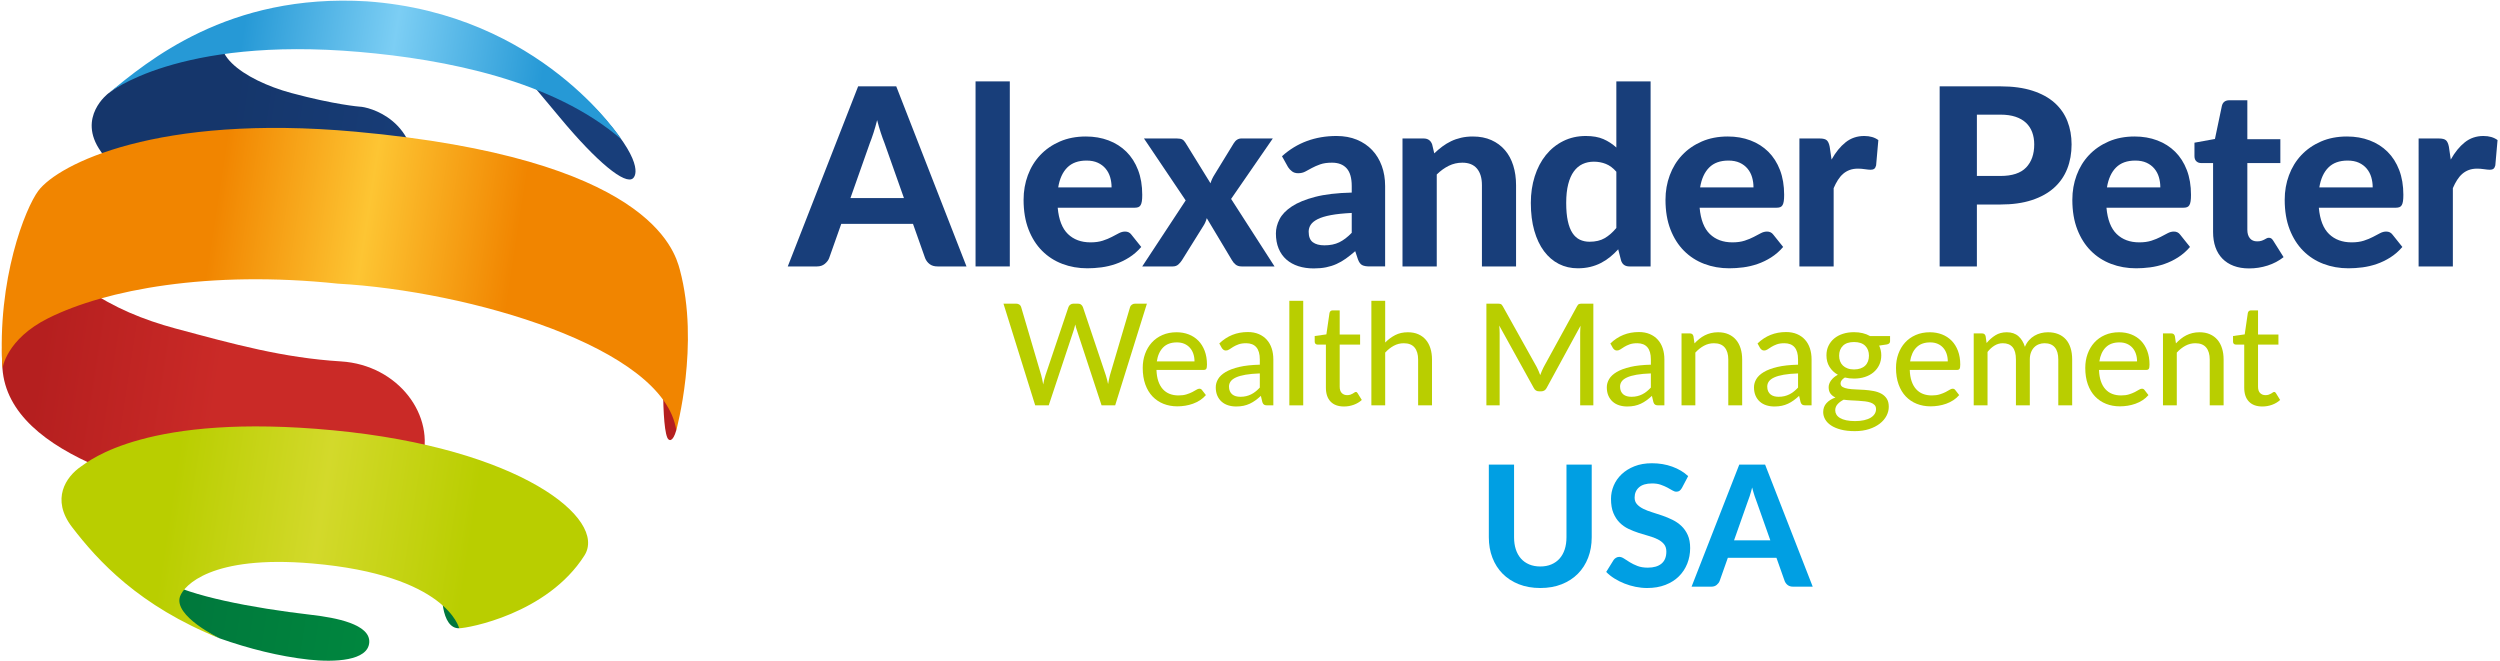 <?xml version="1.0" encoding="iso-8859-1"?>
<!-- Generator: Adobe Illustrator 26.0.3, SVG Export Plug-In . SVG Version: 6.00 Build 0)  -->
<svg version="1.1" id="Layer_1" xmlns="http://www.w3.org/2000/svg" xmlns:xlink="http://www.w3.org/1999/xlink" x="0px" y="0px"
	 width="741.197px" height="196.063px" viewBox="0 0 741.197 196.063" enable-background="new 0 0 741.197 196.063"
	 xml:space="preserve">
<g>
	<g>
		<path fill="#B9CE00" d="M340.033,90.023l-9.408,30.156h-4.032l-7.35-22.365c-0.168-0.447-0.315-0.986-0.441-1.617
			c-0.154,0.645-0.301,1.184-0.441,1.617l-7.434,22.365h-4.011l-9.408-30.156h3.738c0.392,0,0.721,0.095,0.987,0.284
			c0.266,0.188,0.441,0.444,0.525,0.766l5.943,20.182c0.112,0.392,0.213,0.818,0.305,1.281c0.091,0.462,0.186,0.944,0.284,1.448
			c0.098-0.504,0.199-0.986,0.304-1.448c0.105-0.463,0.228-0.89,0.368-1.281l6.804-20.182c0.084-0.279,0.262-0.524,0.535-0.734
			s0.599-0.315,0.977-0.315h1.281c0.392,0,0.714,0.099,0.966,0.294c0.252,0.196,0.434,0.448,0.546,0.756l6.783,20.182
			c0.252,0.77,0.476,1.646,0.672,2.625c0.168-0.966,0.35-1.841,0.546-2.625l5.964-20.182c0.07-0.279,0.245-0.524,0.525-0.734
			c0.28-0.21,0.609-0.315,0.987-0.315H340.033z"/>
		<path fill="#B9CE00" d="M357.526,117.135c-0.504,0.588-1.085,1.096-1.743,1.522c-0.658,0.427-1.358,0.773-2.1,1.039
			c-0.742,0.267-1.509,0.462-2.299,0.589c-0.791,0.126-1.572,0.188-2.341,0.188c-1.47,0-2.832-0.249-4.085-0.745
			c-1.253-0.497-2.338-1.226-3.255-2.185s-1.631-2.148-2.142-3.569s-0.766-3.056-0.766-4.904c0-1.483,0.231-2.866,0.693-4.147
			c0.462-1.28,1.124-2.396,1.984-3.35c0.861-0.951,1.915-1.7,3.161-2.246c1.246-0.547,2.646-0.819,4.2-0.819
			c1.302,0,2.502,0.214,3.602,0.641s2.048,1.047,2.846,1.858s1.424,1.813,1.879,3.003c0.455,1.19,0.683,2.548,0.683,4.074
			c0,0.63-0.07,1.054-0.21,1.271c-0.14,0.217-0.399,0.325-0.777,0.325h-13.986c0.042,1.274,0.224,2.384,0.546,3.328
			c0.322,0.945,0.767,1.732,1.333,2.363c0.567,0.63,1.243,1.099,2.027,1.406c0.784,0.309,1.659,0.462,2.625,0.462
			c0.91,0,1.697-0.104,2.362-0.314s1.239-0.438,1.722-0.683s0.889-0.473,1.218-0.683s0.62-0.314,0.872-0.314
			c0.336,0,0.595,0.126,0.777,0.378L357.526,117.135z M354.144,107.139c0-0.812-0.115-1.561-0.346-2.247
			c-0.231-0.686-0.571-1.281-1.019-1.785c-0.448-0.504-0.994-0.896-1.638-1.176s-1.386-0.42-2.226-0.42
			c-1.722,0-3.076,0.497-4.063,1.491c-0.987,0.994-1.613,2.373-1.879,4.137H354.144z"/>
		<path fill="#B9CE00" d="M361.495,101.826c1.19-1.135,2.481-1.981,3.875-2.541c1.393-0.561,2.922-0.841,4.588-0.841
			c1.218,0,2.296,0.2,3.234,0.599c0.938,0.399,1.729,0.956,2.373,1.67s1.13,1.568,1.459,2.562c0.329,0.994,0.494,2.094,0.494,3.297
			v13.608h-1.827c-0.406,0-0.714-0.066-0.924-0.199s-0.378-0.382-0.504-0.746l-0.441-1.869c-0.546,0.505-1.085,0.949-1.617,1.334
			c-0.532,0.385-1.089,0.714-1.669,0.987c-0.581,0.272-1.201,0.479-1.858,0.619c-0.658,0.14-1.386,0.21-2.184,0.21
			c-0.84,0-1.627-0.115-2.363-0.347c-0.735-0.23-1.375-0.584-1.921-1.061c-0.546-0.476-0.977-1.07-1.292-1.785
			c-0.315-0.714-0.473-1.546-0.473-2.499c0-0.84,0.228-1.648,0.683-2.425c0.455-0.777,1.197-1.474,2.226-2.09
			s2.373-1.12,4.032-1.512c1.659-0.392,3.699-0.616,6.121-0.672v-1.555c0-1.609-0.343-2.813-1.029-3.611s-1.694-1.197-3.024-1.197
			c-0.896,0-1.648,0.112-2.257,0.336c-0.609,0.225-1.134,0.473-1.575,0.745c-0.441,0.273-0.826,0.522-1.155,0.746
			c-0.329,0.224-0.669,0.336-1.019,0.336c-0.28,0-0.522-0.077-0.725-0.231c-0.203-0.153-0.368-0.336-0.494-0.546L361.495,101.826z
			 M373.507,110.709c-1.666,0.056-3.08,0.186-4.242,0.389c-1.162,0.203-2.107,0.472-2.835,0.808
			c-0.728,0.336-1.253,0.732-1.575,1.187c-0.322,0.455-0.483,0.963-0.483,1.522c0,0.532,0.087,0.991,0.263,1.376
			c0.175,0.385,0.413,0.7,0.714,0.945c0.301,0.245,0.654,0.423,1.061,0.535c0.406,0.112,0.847,0.168,1.323,0.168
			c0.63,0,1.208-0.062,1.732-0.189c0.525-0.126,1.019-0.304,1.48-0.535c0.462-0.23,0.903-0.515,1.323-0.851s0.833-0.721,1.239-1.155
			V110.709z"/>
		<path fill="#B9CE00" d="M386.379,89.183v30.996h-4.116V89.183H386.379z"/>
		<path fill="#B9CE00" d="M398.475,120.516c-1.722,0-3.049-0.483-3.979-1.449c-0.932-0.966-1.396-2.345-1.396-4.137v-12.768h-2.478
			c-0.238,0-0.438-0.074-0.599-0.221c-0.161-0.147-0.242-0.368-0.242-0.662v-1.658l3.465-0.483l0.924-6.363
			c0.056-0.237,0.165-0.423,0.326-0.557c0.161-0.133,0.367-0.199,0.619-0.199h2.079v7.161h6.048v2.982h-6.048v12.494
			c0,0.841,0.207,1.467,0.62,1.88c0.413,0.413,0.941,0.619,1.585,0.619c0.378,0,0.704-0.049,0.977-0.146s0.507-0.206,0.704-0.325
			c0.196-0.119,0.364-0.228,0.504-0.326c0.14-0.098,0.266-0.146,0.378-0.146c0.14,0,0.249,0.031,0.326,0.095
			c0.077,0.062,0.157,0.164,0.241,0.304l1.218,1.975c-0.672,0.616-1.47,1.092-2.394,1.428
			C400.428,120.348,399.469,120.516,398.475,120.516z"/>
		<path fill="#B9CE00" d="M410.677,101.553c0.896-0.91,1.886-1.645,2.971-2.205c1.085-0.56,2.334-0.84,3.749-0.84
			c1.176,0,2.208,0.196,3.098,0.588c0.889,0.393,1.634,0.941,2.236,1.648s1.057,1.558,1.365,2.552
			c0.308,0.994,0.462,2.093,0.462,3.297v13.587h-4.116v-13.587c0-1.525-0.35-2.712-1.05-3.56c-0.7-0.847-1.771-1.271-3.213-1.271
			c-1.05,0-2.034,0.249-2.951,0.745c-0.917,0.497-1.768,1.173-2.551,2.027v15.645h-4.095V89.183h4.095V101.553z"/>
		<path fill="#B9CE00" d="M472.395,90.023v30.156h-3.906V98.718c0-0.322,0.011-0.665,0.032-1.029
			c0.021-0.363,0.045-0.734,0.073-1.112l-10.038,18.417c-0.35,0.686-0.889,1.028-1.617,1.028h-0.63c-0.728,0-1.26-0.343-1.596-1.028
			l-10.227-18.48c0.084,0.784,0.126,1.52,0.126,2.205v21.462h-3.927V90.023h3.318c0.392,0,0.696,0.039,0.914,0.116
			c0.217,0.076,0.423,0.29,0.619,0.64l10.08,18.061c0.196,0.364,0.378,0.749,0.546,1.155s0.329,0.812,0.483,1.218
			c0.294-0.826,0.637-1.624,1.029-2.395l9.891-18.039c0.182-0.35,0.381-0.563,0.598-0.64c0.217-0.077,0.521-0.116,0.914-0.116
			H472.395z"/>
		<path fill="#B9CE00" d="M477.434,101.826c1.19-1.135,2.481-1.981,3.875-2.541c1.393-0.561,2.922-0.841,4.588-0.841
			c1.218,0,2.296,0.2,3.234,0.599c0.938,0.399,1.729,0.956,2.373,1.67c0.644,0.714,1.13,1.568,1.459,2.562
			c0.329,0.994,0.493,2.094,0.493,3.297v13.608h-1.826c-0.406,0-0.714-0.066-0.925-0.199c-0.21-0.133-0.378-0.382-0.504-0.746
			l-0.44-1.869c-0.546,0.505-1.085,0.949-1.617,1.334s-1.089,0.714-1.669,0.987c-0.581,0.272-1.201,0.479-1.858,0.619
			c-0.658,0.14-1.386,0.21-2.184,0.21c-0.84,0-1.627-0.115-2.363-0.347c-0.735-0.23-1.375-0.584-1.921-1.061
			c-0.546-0.476-0.977-1.07-1.292-1.785c-0.315-0.714-0.473-1.546-0.473-2.499c0-0.84,0.228-1.648,0.683-2.425
			c0.455-0.777,1.197-1.474,2.226-2.09s2.373-1.12,4.032-1.512c1.659-0.392,3.699-0.616,6.121-0.672v-1.555
			c0-1.609-0.343-2.813-1.028-3.611c-0.687-0.798-1.694-1.197-3.024-1.197c-0.896,0-1.648,0.112-2.257,0.336
			c-0.609,0.225-1.134,0.473-1.575,0.745c-0.441,0.273-0.826,0.522-1.155,0.746c-0.329,0.224-0.669,0.336-1.019,0.336
			c-0.28,0-0.522-0.077-0.725-0.231c-0.203-0.153-0.368-0.336-0.494-0.546L477.434,101.826z M489.446,110.709
			c-1.666,0.056-3.08,0.186-4.242,0.389c-1.162,0.203-2.107,0.472-2.835,0.808c-0.728,0.336-1.253,0.732-1.575,1.187
			c-0.322,0.455-0.483,0.963-0.483,1.522c0,0.532,0.087,0.991,0.263,1.376c0.175,0.385,0.413,0.7,0.714,0.945
			c0.301,0.245,0.654,0.423,1.061,0.535c0.406,0.112,0.847,0.168,1.323,0.168c0.63,0,1.208-0.062,1.732-0.189
			c0.525-0.126,1.019-0.304,1.48-0.535c0.462-0.23,0.904-0.515,1.323-0.851c0.421-0.336,0.833-0.721,1.239-1.155V110.709z"/>
		<path fill="#B9CE00" d="M502.382,101.805c0.462-0.49,0.945-0.938,1.449-1.344s1.04-0.753,1.606-1.04
			c0.567-0.286,1.176-0.511,1.827-0.672c0.651-0.16,1.348-0.241,2.09-0.241c1.176,0,2.208,0.196,3.097,0.588
			c0.89,0.393,1.635,0.941,2.237,1.648c0.602,0.707,1.057,1.558,1.364,2.552c0.309,0.994,0.462,2.093,0.462,3.297v13.587h-4.115
			v-13.587c0-1.525-0.351-2.712-1.051-3.56c-0.7-0.847-1.771-1.271-3.213-1.271c-1.05,0-2.033,0.249-2.95,0.745
			c-0.917,0.497-1.768,1.173-2.552,2.027v15.645h-4.095V98.844h2.457c0.574,0,0.931,0.272,1.071,0.819L502.382,101.805z"/>
		<path fill="#B9CE00" d="M521.072,101.826c1.189-1.135,2.481-1.981,3.874-2.541c1.394-0.561,2.923-0.841,4.589-0.841
			c1.218,0,2.296,0.2,3.234,0.599c0.938,0.399,1.729,0.956,2.373,1.67c0.644,0.714,1.13,1.568,1.459,2.562
			c0.329,0.994,0.493,2.094,0.493,3.297v13.608h-1.826c-0.406,0-0.714-0.066-0.925-0.199c-0.21-0.133-0.378-0.382-0.504-0.746
			l-0.44-1.869c-0.546,0.505-1.085,0.949-1.617,1.334s-1.089,0.714-1.67,0.987c-0.581,0.272-1.2,0.479-1.858,0.619
			s-1.386,0.21-2.184,0.21c-0.84,0-1.628-0.115-2.362-0.347c-0.735-0.23-1.376-0.584-1.922-1.061
			c-0.546-0.476-0.977-1.07-1.291-1.785c-0.315-0.714-0.473-1.546-0.473-2.499c0-0.84,0.228-1.648,0.683-2.425
			c0.454-0.777,1.196-1.474,2.226-2.09s2.373-1.12,4.032-1.512s3.699-0.616,6.121-0.672v-1.555c0-1.609-0.343-2.813-1.028-3.611
			c-0.687-0.798-1.694-1.197-3.024-1.197c-0.896,0-1.648,0.112-2.258,0.336c-0.608,0.225-1.134,0.473-1.575,0.745
			c-0.44,0.273-0.826,0.522-1.154,0.746c-0.329,0.224-0.669,0.336-1.019,0.336c-0.28,0-0.521-0.077-0.725-0.231
			c-0.203-0.153-0.367-0.336-0.493-0.546L521.072,101.826z M533.084,110.709c-1.666,0.056-3.08,0.186-4.242,0.389
			s-2.106,0.472-2.835,0.808c-0.728,0.336-1.253,0.732-1.574,1.187c-0.322,0.455-0.483,0.963-0.483,1.522
			c0,0.532,0.087,0.991,0.263,1.376c0.175,0.385,0.412,0.7,0.714,0.945c0.301,0.245,0.654,0.423,1.061,0.535
			s0.847,0.168,1.323,0.168c0.63,0,1.207-0.062,1.732-0.189c0.524-0.126,1.019-0.304,1.48-0.535c0.462-0.23,0.902-0.515,1.322-0.851
			c0.421-0.336,0.833-0.721,1.239-1.155V110.709z"/>
		<path fill="#B9CE00" d="M560.363,99.641v1.533c0,0.504-0.315,0.819-0.945,0.945l-2.289,0.336c0.195,0.434,0.35,0.893,0.462,1.375
			c0.112,0.483,0.168,0.991,0.168,1.522c0,1.05-0.203,1.999-0.609,2.846c-0.406,0.848-0.966,1.571-1.68,2.174
			c-0.714,0.602-1.564,1.063-2.552,1.386c-0.986,0.322-2.068,0.482-3.244,0.482c-0.966,0-1.869-0.104-2.709-0.314
			c-0.42,0.252-0.738,0.528-0.955,0.829c-0.218,0.302-0.326,0.599-0.326,0.893c0,0.49,0.207,0.854,0.62,1.092
			c0.412,0.238,0.951,0.41,1.616,0.515c0.665,0.105,1.429,0.172,2.289,0.2c0.861,0.027,1.736,0.073,2.625,0.136
			c0.89,0.063,1.765,0.176,2.625,0.336c0.861,0.161,1.624,0.421,2.289,0.777c0.665,0.357,1.204,0.848,1.617,1.47
			c0.413,0.623,0.619,1.432,0.619,2.426c0,0.924-0.228,1.82-0.682,2.688c-0.455,0.867-1.117,1.638-1.985,2.31
			s-1.925,1.211-3.171,1.617c-1.246,0.405-2.66,0.608-4.241,0.608c-1.583,0-2.958-0.153-4.127-0.462
			c-1.169-0.308-2.142-0.721-2.919-1.238c-0.777-0.519-1.358-1.12-1.743-1.807c-0.385-0.686-0.577-1.399-0.577-2.142
			c0-1.036,0.321-1.915,0.966-2.636c0.644-0.721,1.533-1.284,2.667-1.69c-0.616-0.28-1.106-0.661-1.47-1.145
			c-0.364-0.483-0.546-1.123-0.546-1.922c0-0.308,0.056-0.626,0.168-0.955c0.111-0.329,0.283-0.658,0.514-0.987
			c0.231-0.328,0.519-0.641,0.861-0.935s0.738-0.56,1.187-0.798c-1.05-0.588-1.876-1.368-2.478-2.341
			c-0.603-0.974-0.903-2.111-0.903-3.413c0-1.05,0.203-1.995,0.609-2.835c0.405-0.84,0.969-1.561,1.69-2.163
			c0.721-0.602,1.581-1.063,2.583-1.386c1-0.322,2.096-0.483,3.286-0.483c1.848,0,3.437,0.386,4.767,1.155H560.363z
			 M556.205,121.293c0-0.504-0.141-0.907-0.42-1.208c-0.28-0.301-0.662-0.538-1.145-0.714c-0.483-0.175-1.047-0.301-1.69-0.378
			c-0.645-0.077-1.32-0.137-2.027-0.179s-1.432-0.08-2.173-0.115c-0.742-0.035-1.456-0.102-2.143-0.199
			c-0.728,0.364-1.326,0.805-1.795,1.322c-0.47,0.519-0.704,1.127-0.704,1.827c0,0.448,0.116,0.868,0.347,1.261
			c0.231,0.392,0.588,0.73,1.071,1.018s1.092,0.512,1.827,0.673c0.734,0.16,1.613,0.241,2.636,0.241
			c1.008,0,1.896-0.088,2.667-0.263c0.77-0.175,1.417-0.42,1.942-0.735c0.524-0.314,0.924-0.689,1.196-1.123
			C556.068,122.286,556.205,121.81,556.205,121.293z M549.674,109.532c0.728,0,1.368-0.098,1.922-0.294
			c0.553-0.195,1.015-0.472,1.386-0.829s0.65-0.787,0.84-1.291c0.189-0.505,0.283-1.058,0.283-1.659
			c0-1.232-0.374-2.216-1.123-2.951c-0.749-0.734-1.852-1.103-3.308-1.103c-1.442,0-2.538,0.368-3.286,1.103
			c-0.749,0.735-1.124,1.719-1.124,2.951c0,0.602,0.095,1.151,0.283,1.648c0.189,0.497,0.47,0.924,0.841,1.281
			c0.37,0.356,0.832,0.637,1.386,0.84C548.326,109.432,548.96,109.532,549.674,109.532z"/>
		<path fill="#B9CE00" d="M580.858,117.135c-0.504,0.588-1.085,1.096-1.742,1.522c-0.658,0.427-1.358,0.773-2.101,1.039
			c-0.742,0.267-1.509,0.462-2.3,0.589c-0.791,0.126-1.571,0.188-2.341,0.188c-1.471,0-2.832-0.249-4.085-0.745
			c-1.253-0.497-2.338-1.226-3.255-2.185s-1.631-2.148-2.142-3.569c-0.512-1.421-0.767-3.056-0.767-4.904
			c0-1.483,0.23-2.866,0.692-4.147c0.463-1.28,1.124-2.396,1.985-3.35c0.86-0.951,1.914-1.7,3.16-2.246
			c1.246-0.547,2.646-0.819,4.2-0.819c1.302,0,2.502,0.214,3.602,0.641c1.099,0.427,2.047,1.047,2.845,1.858
			c0.799,0.812,1.425,1.813,1.88,3.003c0.455,1.19,0.683,2.548,0.683,4.074c0,0.63-0.07,1.054-0.21,1.271
			c-0.141,0.217-0.399,0.325-0.777,0.325h-13.985c0.042,1.274,0.224,2.384,0.546,3.328c0.321,0.945,0.767,1.732,1.333,2.363
			c0.567,0.63,1.242,1.099,2.026,1.406c0.784,0.309,1.659,0.462,2.625,0.462c0.91,0,1.697-0.104,2.363-0.314
			c0.664-0.21,1.238-0.438,1.722-0.683c0.482-0.245,0.889-0.473,1.218-0.683s0.619-0.314,0.872-0.314
			c0.336,0,0.595,0.126,0.776,0.378L580.858,117.135z M577.477,107.139c0-0.812-0.115-1.561-0.347-2.247
			c-0.23-0.686-0.57-1.281-1.019-1.785c-0.447-0.504-0.994-0.896-1.638-1.176s-1.386-0.42-2.226-0.42
			c-1.723,0-3.077,0.497-4.063,1.491c-0.987,0.994-1.614,2.373-1.88,4.137H577.477z"/>
		<path fill="#B9CE00" d="M585.164,120.18V98.844h2.457c0.574,0,0.931,0.272,1.071,0.819l0.294,2.036
			c0.783-0.938,1.655-1.704,2.614-2.299s2.082-0.893,3.37-0.893c1.414,0,2.562,0.389,3.444,1.165
			c0.882,0.777,1.525,1.831,1.932,3.161c0.309-0.756,0.707-1.407,1.197-1.953s1.036-0.994,1.638-1.344
			c0.603-0.351,1.243-0.609,1.922-0.777s1.368-0.252,2.068-0.252c1.134,0,2.146,0.179,3.035,0.535
			c0.889,0.357,1.641,0.879,2.257,1.564c0.616,0.687,1.085,1.533,1.407,2.541s0.483,2.156,0.483,3.444v13.587h-4.116v-13.587
			c0-1.596-0.347-2.8-1.04-3.612c-0.692-0.812-1.704-1.218-3.034-1.218c-0.588,0-1.148,0.102-1.68,0.305
			c-0.532,0.203-0.998,0.508-1.396,0.913c-0.399,0.406-0.714,0.91-0.945,1.513c-0.231,0.602-0.347,1.302-0.347,2.1v13.587h-4.116
			v-13.587c0-1.652-0.329-2.87-0.986-3.654c-0.658-0.783-1.624-1.176-2.898-1.176c-0.882,0-1.701,0.231-2.457,0.693
			s-1.449,1.092-2.079,1.89v15.834H585.164z"/>
		<path fill="#B9CE00" d="M636.971,117.135c-0.504,0.588-1.085,1.096-1.742,1.522c-0.658,0.427-1.358,0.773-2.101,1.039
			c-0.742,0.267-1.509,0.462-2.3,0.589c-0.791,0.126-1.571,0.188-2.341,0.188c-1.471,0-2.832-0.249-4.085-0.745
			c-1.253-0.497-2.338-1.226-3.255-2.185s-1.631-2.148-2.142-3.569c-0.512-1.421-0.767-3.056-0.767-4.904
			c0-1.483,0.23-2.866,0.692-4.147c0.463-1.28,1.124-2.396,1.985-3.35c0.86-0.951,1.914-1.7,3.16-2.246
			c1.246-0.547,2.646-0.819,4.2-0.819c1.302,0,2.502,0.214,3.602,0.641c1.099,0.427,2.047,1.047,2.845,1.858
			c0.799,0.812,1.425,1.813,1.88,3.003c0.455,1.19,0.683,2.548,0.683,4.074c0,0.63-0.07,1.054-0.21,1.271
			c-0.141,0.217-0.399,0.325-0.777,0.325h-13.985c0.042,1.274,0.224,2.384,0.546,3.328c0.321,0.945,0.767,1.732,1.333,2.363
			c0.567,0.63,1.242,1.099,2.026,1.406c0.784,0.309,1.659,0.462,2.625,0.462c0.91,0,1.697-0.104,2.363-0.314
			c0.664-0.21,1.238-0.438,1.722-0.683c0.482-0.245,0.889-0.473,1.218-0.683s0.619-0.314,0.872-0.314
			c0.336,0,0.595,0.126,0.776,0.378L636.971,117.135z M633.59,107.139c0-0.812-0.115-1.561-0.347-2.247
			c-0.23-0.686-0.57-1.281-1.019-1.785c-0.447-0.504-0.994-0.896-1.638-1.176s-1.386-0.42-2.226-0.42
			c-1.723,0-3.077,0.497-4.063,1.491c-0.987,0.994-1.614,2.373-1.88,4.137H633.59z"/>
		<path fill="#B9CE00" d="M645.119,101.805c0.462-0.49,0.945-0.938,1.449-1.344s1.04-0.753,1.606-1.04
			c0.567-0.286,1.176-0.511,1.827-0.672c0.651-0.16,1.348-0.241,2.09-0.241c1.176,0,2.208,0.196,3.097,0.588
			c0.89,0.393,1.635,0.941,2.237,1.648c0.602,0.707,1.057,1.558,1.364,2.552c0.309,0.994,0.462,2.093,0.462,3.297v13.587h-4.115
			v-13.587c0-1.525-0.351-2.712-1.051-3.56c-0.7-0.847-1.771-1.271-3.213-1.271c-1.05,0-2.033,0.249-2.95,0.745
			c-0.917,0.497-1.768,1.173-2.552,2.027v15.645h-4.095V98.844h2.457c0.574,0,0.931,0.272,1.071,0.819L645.119,101.805z"/>
		<path fill="#B9CE00" d="M670.739,120.516c-1.722,0-3.048-0.483-3.979-1.449c-0.931-0.966-1.396-2.345-1.396-4.137v-12.768h-2.478
			c-0.238,0-0.438-0.074-0.599-0.221c-0.161-0.147-0.241-0.368-0.241-0.662v-1.658l3.465-0.483l0.924-6.363
			c0.056-0.237,0.164-0.423,0.325-0.557c0.161-0.133,0.368-0.199,0.62-0.199h2.079v7.161h6.048v2.982h-6.048v12.494
			c0,0.841,0.206,1.467,0.619,1.88s0.941,0.619,1.585,0.619c0.379,0,0.704-0.049,0.977-0.146c0.273-0.098,0.508-0.206,0.704-0.325
			c0.195-0.119,0.363-0.228,0.504-0.326c0.14-0.098,0.266-0.146,0.378-0.146c0.14,0,0.248,0.031,0.325,0.095
			c0.077,0.062,0.158,0.164,0.242,0.304l1.218,1.975c-0.672,0.616-1.47,1.092-2.395,1.428
			C672.692,120.348,671.733,120.516,670.739,120.516z"/>
	</g>
	<g>
		<path fill="#183E7A" d="M286.544,78.993h-8.574c-0.957,0-1.736-0.227-2.337-0.681s-1.049-1.036-1.343-1.748l-3.606-10.192h-21.269
			l-3.606,10.192c-0.246,0.613-0.675,1.172-1.288,1.675c-0.613,0.503-1.386,0.754-2.318,0.754h-8.647L254.42,25.6h11.297
			L286.544,78.993z M267.998,58.718l-5.777-16.338c-0.344-0.858-0.706-1.864-1.085-3.018c-0.38-1.152-0.742-2.403-1.085-3.753
			c-0.344,1.374-0.706,2.644-1.085,3.809c-0.381,1.165-0.742,2.178-1.085,3.036l-5.74,16.264H267.998z"/>
		<path fill="#183E7A" d="M299.386,24.129v54.864H289.23V24.129H299.386z"/>
		<path fill="#183E7A" d="M313.589,61.588c0.319,3.558,1.331,6.158,3.036,7.801c1.705,1.645,3.931,2.466,6.679,2.466
			c1.398,0,2.606-0.166,3.625-0.497c1.018-0.331,1.913-0.699,2.686-1.104c0.772-0.405,1.472-0.772,2.097-1.104
			c0.626-0.332,1.245-0.497,1.858-0.497c0.785,0,1.398,0.294,1.84,0.883l2.944,3.68c-1.08,1.251-2.27,2.288-3.569,3.109
			c-1.301,0.822-2.649,1.472-4.048,1.95c-1.398,0.479-2.809,0.81-4.231,0.994c-1.423,0.184-2.796,0.275-4.121,0.275
			c-2.649,0-5.122-0.436-7.415-1.306c-2.294-0.871-4.293-2.159-5.998-3.864c-1.706-1.705-3.048-3.82-4.029-6.348
			c-0.981-2.526-1.472-5.458-1.472-8.794c0-2.576,0.423-5.005,1.27-7.286s2.066-4.269,3.662-5.961
			c1.594-1.692,3.532-3.036,5.814-4.029c2.281-0.994,4.857-1.49,7.727-1.49c2.429,0,4.667,0.386,6.715,1.159
			c2.048,0.772,3.814,1.895,5.299,3.366c1.484,1.473,2.637,3.281,3.459,5.428c0.822,2.147,1.233,4.594,1.233,7.342
			c0,0.76-0.037,1.386-0.11,1.876c-0.074,0.491-0.197,0.884-0.368,1.178c-0.172,0.294-0.405,0.497-0.699,0.607
			s-0.675,0.165-1.141,0.165H313.589z M329.559,55.554c0-1.055-0.142-2.061-0.423-3.018c-0.282-0.957-0.73-1.803-1.343-2.539
			c-0.614-0.736-1.386-1.318-2.318-1.748c-0.933-0.429-2.049-0.644-3.349-0.644c-2.429,0-4.33,0.687-5.704,2.061
			c-1.374,1.374-2.269,3.336-2.686,5.888H329.559z"/>
		<path fill="#183E7A" d="M377.874,78.993h-9.751c-0.736,0-1.331-0.184-1.785-0.552c-0.454-0.368-0.816-0.797-1.085-1.288
			l-7.47-12.475c-0.221,0.835-0.54,1.57-0.957,2.208l-6.403,10.267c-0.294,0.466-0.657,0.89-1.085,1.27
			c-0.43,0.381-0.975,0.57-1.638,0.57h-9.052l12.879-19.576l-12.364-18.361h9.751c0.736,0,1.275,0.098,1.619,0.294
			c0.343,0.196,0.65,0.516,0.92,0.957l7.433,12.032c0.123-0.417,0.282-0.84,0.479-1.27c0.196-0.429,0.429-0.852,0.699-1.27
			l5.704-9.31c0.589-0.956,1.349-1.435,2.282-1.435h9.31l-12.364,17.92L377.874,78.993z"/>
		<path fill="#183E7A" d="M380.082,46.317c2.232-2.012,4.697-3.514,7.396-4.508c2.698-0.993,5.617-1.49,8.758-1.49
			c2.257,0,4.274,0.368,6.053,1.104c1.778,0.736,3.287,1.761,4.526,3.073s2.189,2.876,2.852,4.691
			c0.662,1.815,0.993,3.803,0.993,5.961v23.845h-4.636c-0.957,0-1.687-0.135-2.189-0.404c-0.503-0.271-0.914-0.834-1.233-1.693
			l-0.81-2.429c-0.957,0.835-1.883,1.57-2.778,2.208c-0.896,0.639-1.822,1.172-2.778,1.601c-0.957,0.43-1.981,0.755-3.073,0.976
			c-1.092,0.221-2.312,0.331-3.661,0.331c-1.668,0-3.189-0.221-4.563-0.662c-1.374-0.442-2.557-1.098-3.551-1.969
			s-1.76-1.956-2.3-3.257c-0.54-1.3-0.81-2.797-0.81-4.489c0-1.398,0.355-2.797,1.067-4.194c0.711-1.398,1.932-2.668,3.661-3.809
			s4.035-2.085,6.918-2.834c2.882-0.748,6.495-1.171,10.836-1.27v-1.95c0-2.379-0.503-4.127-1.508-5.243
			c-1.006-1.116-2.454-1.675-4.342-1.675c-1.398,0-2.563,0.166-3.496,0.497c-0.933,0.331-1.748,0.688-2.447,1.067
			c-0.699,0.38-1.355,0.735-1.968,1.066c-0.614,0.332-1.325,0.497-2.134,0.497c-0.712,0-1.307-0.178-1.785-0.533
			c-0.479-0.355-0.877-0.778-1.196-1.27L380.082,46.317z M400.762,63.134c-2.478,0.123-4.539,0.337-6.182,0.644
			c-1.644,0.308-2.95,0.706-3.919,1.196c-0.969,0.491-1.656,1.049-2.061,1.674c-0.405,0.626-0.607,1.307-0.607,2.043
			c0,1.472,0.411,2.515,1.233,3.127c0.822,0.614,1.969,0.92,3.44,0.92c1.693,0,3.158-0.3,4.397-0.901
			c1.238-0.601,2.471-1.539,3.698-2.814V63.134z"/>
		<path fill="#183E7A" d="M425.231,45.471c0.76-0.735,1.551-1.41,2.374-2.023c0.822-0.613,1.693-1.141,2.613-1.582
			c0.92-0.442,1.913-0.785,2.98-1.03c1.067-0.245,2.226-0.368,3.477-0.368c2.061,0,3.888,0.355,5.483,1.067
			c1.594,0.711,2.938,1.705,4.029,2.98c1.091,1.275,1.914,2.796,2.465,4.562c0.552,1.767,0.828,3.704,0.828,5.813v24.103h-10.119
			V54.89c0-2.109-0.491-3.746-1.472-4.912c-0.981-1.165-2.428-1.748-4.342-1.748c-1.423,0-2.76,0.308-4.011,0.92
			c-1.251,0.614-2.441,1.473-3.569,2.576v27.267h-10.156V41.056h6.255c1.275,0,2.122,0.589,2.539,1.766L425.231,45.471z"/>
		<path fill="#183E7A" d="M489.368,24.129v54.864h-6.256c-1.301,0-2.134-0.589-2.502-1.767l-0.846-3.312
			c-0.761,0.834-1.564,1.595-2.41,2.281c-0.846,0.688-1.761,1.282-2.741,1.785c-0.981,0.503-2.037,0.89-3.165,1.159
			c-1.129,0.27-2.355,0.404-3.68,0.404c-2.037,0-3.901-0.43-5.593-1.288c-1.693-0.858-3.159-2.115-4.397-3.771
			c-1.239-1.655-2.202-3.686-2.889-6.09c-0.687-2.403-1.03-5.151-1.03-8.242c0-2.821,0.387-5.446,1.159-7.875
			c0.773-2.429,1.871-4.526,3.293-6.292c1.422-1.767,3.14-3.152,5.151-4.158c2.011-1.006,4.244-1.509,6.697-1.509
			c2.061,0,3.796,0.307,5.207,0.92c1.41,0.613,2.692,1.448,3.845,2.502V24.129H489.368z M479.212,50.917
			c-0.957-1.104-1.994-1.877-3.109-2.318c-1.117-0.441-2.3-0.662-3.551-0.662c-1.227,0-2.343,0.233-3.348,0.699
			c-1.006,0.466-1.871,1.195-2.594,2.189c-0.724,0.993-1.282,2.263-1.674,3.809c-0.393,1.545-0.589,3.385-0.589,5.52
			c0,2.109,0.159,3.9,0.479,5.372c0.318,1.472,0.778,2.662,1.38,3.569c0.601,0.908,1.331,1.563,2.189,1.969
			c0.858,0.404,1.815,0.607,2.87,0.607c1.791,0,3.293-0.355,4.507-1.067c1.214-0.711,2.361-1.717,3.441-3.018V50.917z"/>
		<path fill="#183E7A" d="M503.902,61.588c0.318,3.558,1.331,6.158,3.036,7.801c1.704,1.645,3.931,2.466,6.679,2.466
			c1.398,0,2.606-0.166,3.624-0.497s1.914-0.699,2.687-1.104c0.772-0.405,1.472-0.772,2.098-1.104
			c0.625-0.332,1.244-0.497,1.858-0.497c0.784,0,1.397,0.294,1.84,0.883l2.943,3.68c-1.08,1.251-2.27,2.288-3.569,3.109
			c-1.301,0.822-2.649,1.472-4.048,1.95s-2.809,0.81-4.231,0.994c-1.423,0.184-2.797,0.275-4.121,0.275
			c-2.649,0-5.121-0.436-7.415-1.306c-2.294-0.871-4.293-2.159-5.998-3.864s-3.048-3.82-4.029-6.348
			c-0.981-2.526-1.472-5.458-1.472-8.794c0-2.576,0.423-5.005,1.27-7.286s2.066-4.269,3.661-5.961s3.533-3.036,5.814-4.029
			c2.281-0.994,4.857-1.49,7.728-1.49c2.429,0,4.667,0.386,6.715,1.159c2.048,0.772,3.814,1.895,5.299,3.366
			c1.484,1.473,2.637,3.281,3.459,5.428c0.821,2.147,1.232,4.594,1.232,7.342c0,0.76-0.036,1.386-0.11,1.876
			c-0.073,0.491-0.196,0.884-0.367,1.178c-0.172,0.294-0.405,0.497-0.699,0.607c-0.295,0.11-0.676,0.165-1.141,0.165H503.902z
			 M519.872,55.554c0-1.055-0.141-2.061-0.423-3.018s-0.73-1.803-1.343-2.539c-0.613-0.736-1.387-1.318-2.318-1.748
			c-0.933-0.429-2.049-0.644-3.349-0.644c-2.429,0-4.33,0.687-5.703,2.061c-1.375,1.374-2.27,3.336-2.687,5.888H519.872z"/>
		<path fill="#183E7A" d="M543.018,47.31c1.201-2.158,2.588-3.863,4.158-5.114c1.569-1.251,3.409-1.877,5.52-1.877
			c1.717,0,3.114,0.405,4.194,1.215l-0.662,7.506c-0.123,0.491-0.312,0.828-0.57,1.013c-0.258,0.184-0.607,0.275-1.049,0.275
			c-0.393,0-0.957-0.055-1.692-0.165c-0.736-0.11-1.423-0.166-2.061-0.166c-0.933,0-1.761,0.135-2.484,0.404
			c-0.724,0.271-1.367,0.65-1.932,1.142c-0.564,0.49-1.073,1.092-1.527,1.803c-0.454,0.712-0.877,1.521-1.27,2.429v23.219h-10.155
			V41.056h5.997c1.03,0,1.742,0.184,2.135,0.552c0.392,0.368,0.674,1.006,0.847,1.913L543.018,47.31z"/>
		<path fill="#183E7A" d="M593.098,25.6c3.654,0,6.812,0.43,9.475,1.288s4.852,2.055,6.568,3.588s2.986,3.354,3.809,5.464
			c0.822,2.11,1.232,4.403,1.232,6.881c0,2.626-0.429,5.029-1.287,7.213c-0.859,2.184-2.159,4.06-3.9,5.63
			c-1.742,1.57-3.938,2.791-6.587,3.661c-2.649,0.871-5.753,1.307-9.31,1.307h-6.992v18.361h-11.039V25.6H593.098z M593.098,52.168
			c3.459,0,5.991-0.834,7.599-2.502c1.606-1.668,2.41-3.949,2.41-6.845c0-1.324-0.203-2.532-0.607-3.624s-1.019-2.024-1.84-2.797
			c-0.822-0.772-1.858-1.367-3.109-1.784s-2.735-0.626-4.452-0.626h-6.992v18.178H593.098z"/>
		<path fill="#183E7A" d="M624.523,61.588c0.318,3.558,1.331,6.158,3.036,7.801c1.704,1.645,3.931,2.466,6.679,2.466
			c1.398,0,2.606-0.166,3.624-0.497s1.914-0.699,2.687-1.104c0.772-0.405,1.472-0.772,2.098-1.104
			c0.625-0.332,1.244-0.497,1.858-0.497c0.784,0,1.397,0.294,1.84,0.883l2.943,3.68c-1.08,1.251-2.27,2.288-3.569,3.109
			c-1.301,0.822-2.649,1.472-4.048,1.95s-2.809,0.81-4.231,0.994c-1.423,0.184-2.797,0.275-4.121,0.275
			c-2.649,0-5.121-0.436-7.415-1.306c-2.294-0.871-4.293-2.159-5.998-3.864s-3.048-3.82-4.029-6.348
			c-0.981-2.526-1.472-5.458-1.472-8.794c0-2.576,0.423-5.005,1.27-7.286s2.066-4.269,3.661-5.961s3.533-3.036,5.814-4.029
			c2.281-0.994,4.857-1.49,7.728-1.49c2.429,0,4.667,0.386,6.715,1.159c2.048,0.772,3.814,1.895,5.299,3.366
			c1.484,1.473,2.637,3.281,3.459,5.428c0.821,2.147,1.232,4.594,1.232,7.342c0,0.76-0.036,1.386-0.11,1.876
			c-0.073,0.491-0.196,0.884-0.367,1.178c-0.172,0.294-0.405,0.497-0.699,0.607c-0.295,0.11-0.676,0.165-1.141,0.165H624.523z
			 M640.493,55.554c0-1.055-0.141-2.061-0.423-3.018s-0.73-1.803-1.343-2.539c-0.613-0.736-1.387-1.318-2.318-1.748
			c-0.933-0.429-2.049-0.644-3.349-0.644c-2.429,0-4.33,0.687-5.703,2.061c-1.375,1.374-2.27,3.336-2.687,5.888H640.493z"/>
		<path fill="#183E7A" d="M666.804,79.582c-1.718,0-3.238-0.252-4.563-0.755c-1.324-0.502-2.44-1.22-3.349-2.152
			c-0.907-0.932-1.595-2.061-2.061-3.385c-0.466-1.325-0.699-2.821-0.699-4.489v-20.46h-3.569c-0.539,0-0.999-0.171-1.38-0.515
			c-0.38-0.344-0.57-0.858-0.57-1.546v-3.974l6.072-1.104l2.061-9.824c0.27-1.104,1.018-1.656,2.244-1.656h5.299v11.555h9.788v7.064
			h-9.788v19.797c0,1.056,0.251,1.89,0.755,2.503c0.502,0.613,1.22,0.92,2.152,0.92c0.49,0,0.907-0.056,1.251-0.166
			s0.638-0.232,0.883-0.368c0.245-0.135,0.473-0.258,0.681-0.368c0.209-0.11,0.424-0.165,0.645-0.165
			c0.294,0,0.539,0.067,0.735,0.202s0.393,0.362,0.589,0.681l3.055,4.857c-1.398,1.104-2.98,1.938-4.747,2.502
			C670.519,79.3,668.692,79.582,666.804,79.582z"/>
		<path fill="#183E7A" d="M687.484,61.588c0.318,3.558,1.331,6.158,3.036,7.801c1.704,1.645,3.931,2.466,6.679,2.466
			c1.398,0,2.606-0.166,3.624-0.497s1.914-0.699,2.687-1.104c0.772-0.405,1.472-0.772,2.098-1.104
			c0.625-0.332,1.244-0.497,1.858-0.497c0.784,0,1.397,0.294,1.84,0.883l2.943,3.68c-1.08,1.251-2.27,2.288-3.569,3.109
			c-1.301,0.822-2.649,1.472-4.048,1.95s-2.809,0.81-4.231,0.994c-1.423,0.184-2.797,0.275-4.121,0.275
			c-2.649,0-5.121-0.436-7.415-1.306c-2.294-0.871-4.293-2.159-5.998-3.864s-3.048-3.82-4.029-6.348
			c-0.981-2.526-1.472-5.458-1.472-8.794c0-2.576,0.423-5.005,1.27-7.286s2.066-4.269,3.661-5.961s3.533-3.036,5.814-4.029
			c2.281-0.994,4.857-1.49,7.728-1.49c2.429,0,4.667,0.386,6.715,1.159c2.048,0.772,3.814,1.895,5.299,3.366
			c1.484,1.473,2.637,3.281,3.459,5.428c0.821,2.147,1.232,4.594,1.232,7.342c0,0.76-0.036,1.386-0.11,1.876
			c-0.073,0.491-0.196,0.884-0.367,1.178c-0.172,0.294-0.405,0.497-0.699,0.607c-0.295,0.11-0.676,0.165-1.141,0.165H687.484z
			 M703.454,55.554c0-1.055-0.141-2.061-0.423-3.018s-0.73-1.803-1.343-2.539c-0.613-0.736-1.387-1.318-2.318-1.748
			c-0.933-0.429-2.049-0.644-3.349-0.644c-2.429,0-4.33,0.687-5.703,2.061c-1.375,1.374-2.27,3.336-2.687,5.888H703.454z"/>
		<path fill="#183E7A" d="M726.599,47.31c1.201-2.158,2.588-3.863,4.158-5.114c1.569-1.251,3.409-1.877,5.52-1.877
			c1.717,0,3.114,0.405,4.194,1.215l-0.662,7.506c-0.123,0.491-0.312,0.828-0.57,1.013c-0.258,0.184-0.607,0.275-1.049,0.275
			c-0.393,0-0.957-0.055-1.692-0.165c-0.736-0.11-1.423-0.166-2.061-0.166c-0.933,0-1.761,0.135-2.484,0.404
			c-0.724,0.271-1.367,0.65-1.932,1.142c-0.564,0.49-1.073,1.092-1.527,1.803c-0.454,0.712-0.877,1.521-1.27,2.429v23.219h-10.155
			V41.056h5.997c1.03,0,1.742,0.184,2.135,0.552c0.392,0.368,0.674,1.006,0.847,1.913L726.599,47.31z"/>
	</g>
</g>
<g>
	<linearGradient id="SVGID_1_" gradientUnits="userSpaceOnUse" x1="1.454" y1="173.198" x2="178.788" y2="200.531">
		<stop  offset="0.25" style="stop-color:#00763C"/>
		<stop  offset="0.75" style="stop-color:#008D3F"/>
	</linearGradient>
	<path fill="url(#SVGID_1_)" d="M109.475,190.489c0.388-5.435-9.968-7.364-17.001-8.18c-18.143-2.105-36.23-5.655-43.812-10.168
		c-3.456-2.057-0.664,4.649,3.763,8.937c5.286,5.12,12.76,8.207,12.76,8.207c8.599,3.029,17.601,5.312,26.324,6.275
		C99.26,196.415,109.087,195.925,109.475,190.489z"/>
	<path fill="#B51F1F" d="M200.499,127.578c-1.016,3.573-2.209,3.237-2.662,2.162c-2.084-4.94-0.926-30.708-0.926-30.708
		l3.589,23.653V127.578z"/>
	<path fill="#00763C" d="M136.134,186.265c-5.325,0.172-5.863-10.966-4.318-16.005c1.572-5.126,10.247-1.546,10.247-1.546
		l0.47,9.676L136.134,186.265z"/>
	<path fill="#183E7A" d="M174.664,30.184c15.343,15.65,14.446,21.33,13.033,22.656c-2.259,2.119-10.696-4.714-21.814-18.124
		c-7.106-8.571-10.573-12.593-10.573-12.593l10.307,3.352L174.664,30.184z"/>
	
		<linearGradient id="SVGID_00000106119700224601757120000008164901087500073150_" gradientUnits="userSpaceOnUse" x1="23.563" y1="29.759" x2="200.897" y2="57.093">
		<stop  offset="0.249" style="stop-color:#15366B"/>
		<stop  offset="0.621" style="stop-color:#183E7A"/>
	</linearGradient>
	<path fill="url(#SVGID_00000106119700224601757120000008164901087500073150_)" d="M122.924,55.356
		c-1.279,21.228-22.794,16.245-22.794,16.245c-58.712-7.574-70.242-26.706-70.242-26.706c-7.207-10.169,2.263-17.236,2.263-17.236
		c9.671-7.59,37.327-20.953,37.327-20.953c-10.57,7.963,2.908,17.093,16.871,20.866c12.921,3.491,20.321,4.055,20.321,4.055
		C108.855,31.637,125.1,35.225,122.924,55.356z"/>
	
		<linearGradient id="SVGID_00000028308404076979258360000009367425604559817116_" gradientUnits="userSpaceOnUse" x1="27.049" y1="7.146" x2="204.382" y2="34.48">
		<stop  offset="0.25" style="stop-color:#2699D6"/>
		<stop  offset="0.5" style="stop-color:#7CCEF4"/>
		<stop  offset="0.75" style="stop-color:#2699D6"/>
	</linearGradient>
	<path fill="url(#SVGID_00000028308404076979258360000009367425604559817116_)" d="M108.792,0.4
		c51.697,3.66,75.445,40.932,75.445,40.932c-20.164-17.502-52.234-23.735-77.711-25.939c-53.975-4.67-74.375,12.266-74.375,12.266
		C43.716,18.242,67.518-2.082,108.792,0.4z"/>
	
		<linearGradient id="SVGID_00000029039757344196248130000016008914373446776718_" gradientUnits="userSpaceOnUse" x1="12.209" y1="103.422" x2="189.542" y2="130.756">
		<stop  offset="5.008013e-04" style="stop-color:#B51F1F"/>
		<stop  offset="0.299" style="stop-color:#CA2A27"/>
	</linearGradient>
	<path fill="url(#SVGID_00000029039757344196248130000016008914373446776718_)" d="M125.017,136.839
		c-4.371,13.736-13.427,20.821-42.765,15.61c-34.112-6.058-79.619-16.662-81.526-43.201c-1.474-20.507,8.078-44.621,8.078-44.621
		c7.08,17.825,24.235,27.666,43.214,32.763c17.505,4.701,31.991,8.708,49.067,9.76C118.161,108.203,129.297,123.39,125.017,136.839z
		"/>
	
		<linearGradient id="SVGID_00000012436313761755732500000017631949805048426668_" gradientUnits="userSpaceOnUse" x1="17.622" y1="68.302" x2="194.956" y2="95.635">
		<stop  offset="0.25" style="stop-color:#F18500"/>
		<stop  offset="0.5" style="stop-color:#FDC533"/>
		<stop  offset="0.75" style="stop-color:#F18500"/>
	</linearGradient>
	<path fill="url(#SVGID_00000012436313761755732500000017631949805048426668_)" d="M105.344,39.038
		c86.799,7.867,94.599,34.912,96.213,40.919c5.955,22.166-1.059,47.621-1.059,47.621c-3.603-24.649-61.676-41.344-100.306-43.479
		c-38.226-4.016-68.855,1.763-85.836,10.214c-12.573,6.258-13.632,14.936-13.632,14.936c-1.654-26.505,6.819-47.578,10.635-52.678
		C17.264,48.683,46.646,33.718,105.344,39.038z"/>
	
		<linearGradient id="SVGID_00000061445251433930384590000010656590482762113963_" gradientUnits="userSpaceOnUse" x1="5.577" y1="146.447" x2="182.911" y2="173.781">
		<stop  offset="0.25" style="stop-color:#B9CE00"/>
		<stop  offset="0.499" style="stop-color:#D3D92B"/>
		<stop  offset="0.75" style="stop-color:#B9CE00"/>
	</linearGradient>
	<path fill="url(#SVGID_00000061445251433930384590000010656590482762113963_)" d="M98.836,127.578
		c55.256,5.268,81.321,26.253,74.442,37.102c-11.022,17.384-34.708,21.585-37.144,21.585c0,0-3.625-15.802-43.643-19.221
		c-29.987-2.563-37.956,6.625-39.097,9.745c-2.139,5.849,11.791,12.497,11.791,12.497c-24.017-9.638-36.154-23.02-43.808-32.99
		c-6.381-8.311-1.788-14.955,2.599-17.959C26.491,136.614,43.58,122.31,98.836,127.578z"/>
</g>
<g>
	<path fill="#009FE3" d="M456.671,167.948c1.214,0,2.303-0.203,3.268-0.61c0.964-0.407,1.779-0.985,2.444-1.733
		c0.665-0.749,1.172-1.655,1.521-2.719c0.349-1.064,0.523-2.262,0.523-3.592v-21.55h7.483v21.55c0,2.194-0.354,4.211-1.06,6.048
		c-0.707,1.838-1.717,3.422-3.031,4.752s-2.91,2.369-4.789,3.117c-1.879,0.749-4,1.123-6.36,1.123c-2.361,0-4.485-0.374-6.373-1.123
		c-1.887-0.748-3.488-1.787-4.801-3.117s-2.324-2.914-3.03-4.752c-0.707-1.837-1.06-3.854-1.06-6.048v-21.55h7.482v21.55
		c0,1.33,0.175,2.527,0.524,3.592c0.349,1.063,0.856,1.97,1.521,2.719c0.665,0.748,1.479,1.326,2.444,1.733
		C454.343,167.745,455.441,167.948,456.671,167.948z"/>
	<path fill="#009FE3" d="M498.648,144.678c-0.233,0.383-0.47,0.661-0.711,0.836c-0.241,0.175-0.553,0.262-0.936,0.262
		c-0.366,0-0.761-0.129-1.185-0.387s-0.919-0.536-1.484-0.836c-0.565-0.299-1.214-0.577-1.946-0.835
		c-0.731-0.258-1.588-0.387-2.569-0.387c-1.729,0-3.026,0.387-3.891,1.16c-0.865,0.772-1.297,1.783-1.297,3.03
		c0,0.798,0.237,1.459,0.711,1.982c0.474,0.524,1.098,0.978,1.871,1.359c0.773,0.383,1.65,0.724,2.631,1.022
		c0.981,0.3,1.987,0.628,3.018,0.985c1.031,0.357,2.037,0.777,3.018,1.26c0.981,0.482,1.858,1.089,2.631,1.82
		c0.773,0.732,1.396,1.626,1.871,2.682c0.474,1.056,0.711,2.341,0.711,3.854c0,1.646-0.287,3.188-0.861,4.627
		c-0.573,1.438-1.401,2.693-2.481,3.766c-1.081,1.073-2.416,1.917-4.003,2.532c-1.588,0.614-3.388,0.923-5.4,0.923
		c-1.147,0-2.291-0.117-3.429-0.35c-1.139-0.232-2.237-0.557-3.292-0.973c-1.056-0.415-2.049-0.914-2.98-1.496
		c-0.932-0.582-1.746-1.23-2.444-1.946l2.195-3.541c0.183-0.266,0.424-0.486,0.724-0.661c0.299-0.175,0.615-0.262,0.948-0.262
		c0.449,0,0.923,0.166,1.421,0.499c0.499,0.332,1.073,0.698,1.721,1.097c0.648,0.399,1.4,0.766,2.257,1.098
		c0.856,0.333,1.883,0.499,3.08,0.499c1.746,0,3.097-0.399,4.053-1.197c0.956-0.798,1.434-1.987,1.434-3.566
		c0-0.915-0.237-1.654-0.711-2.22s-1.094-1.039-1.858-1.422c-0.765-0.383-1.638-0.711-2.619-0.985
		c-0.981-0.274-1.987-0.578-3.018-0.91c-1.031-0.333-2.037-0.731-3.018-1.197s-1.854-1.081-2.619-1.846
		c-0.765-0.765-1.384-1.713-1.858-2.844c-0.474-1.131-0.71-2.535-0.71-4.215c0-1.347,0.266-2.652,0.798-3.916
		s1.313-2.386,2.345-3.367c1.031-0.98,2.298-1.771,3.804-2.369c1.504-0.599,3.23-0.898,5.175-0.898c2.178,0,4.194,0.337,6.048,1.011
		c1.854,0.673,3.421,1.608,4.702,2.806L498.648,144.678z"/>
	<path fill="#009FE3" d="M537.433,173.935h-5.812c-0.648,0-1.177-0.153-1.584-0.461s-0.71-0.703-0.91-1.186l-2.444-6.908h-14.417
		l-2.444,6.908c-0.166,0.416-0.458,0.795-0.873,1.135c-0.416,0.342-0.94,0.512-1.571,0.512h-5.861l14.142-36.19h7.657
		L537.433,173.935z M524.862,160.191l-3.916-11.074c-0.233-0.581-0.478-1.263-0.735-2.045c-0.258-0.781-0.503-1.63-0.736-2.544
		c-0.233,0.932-0.479,1.792-0.736,2.581c-0.258,0.79-0.503,1.477-0.736,2.058l-3.891,11.024H524.862z"/>
</g>
<g>
</g>
<g>
</g>
<g>
</g>
<g>
</g>
<g>
</g>
<g>
</g>
</svg>
